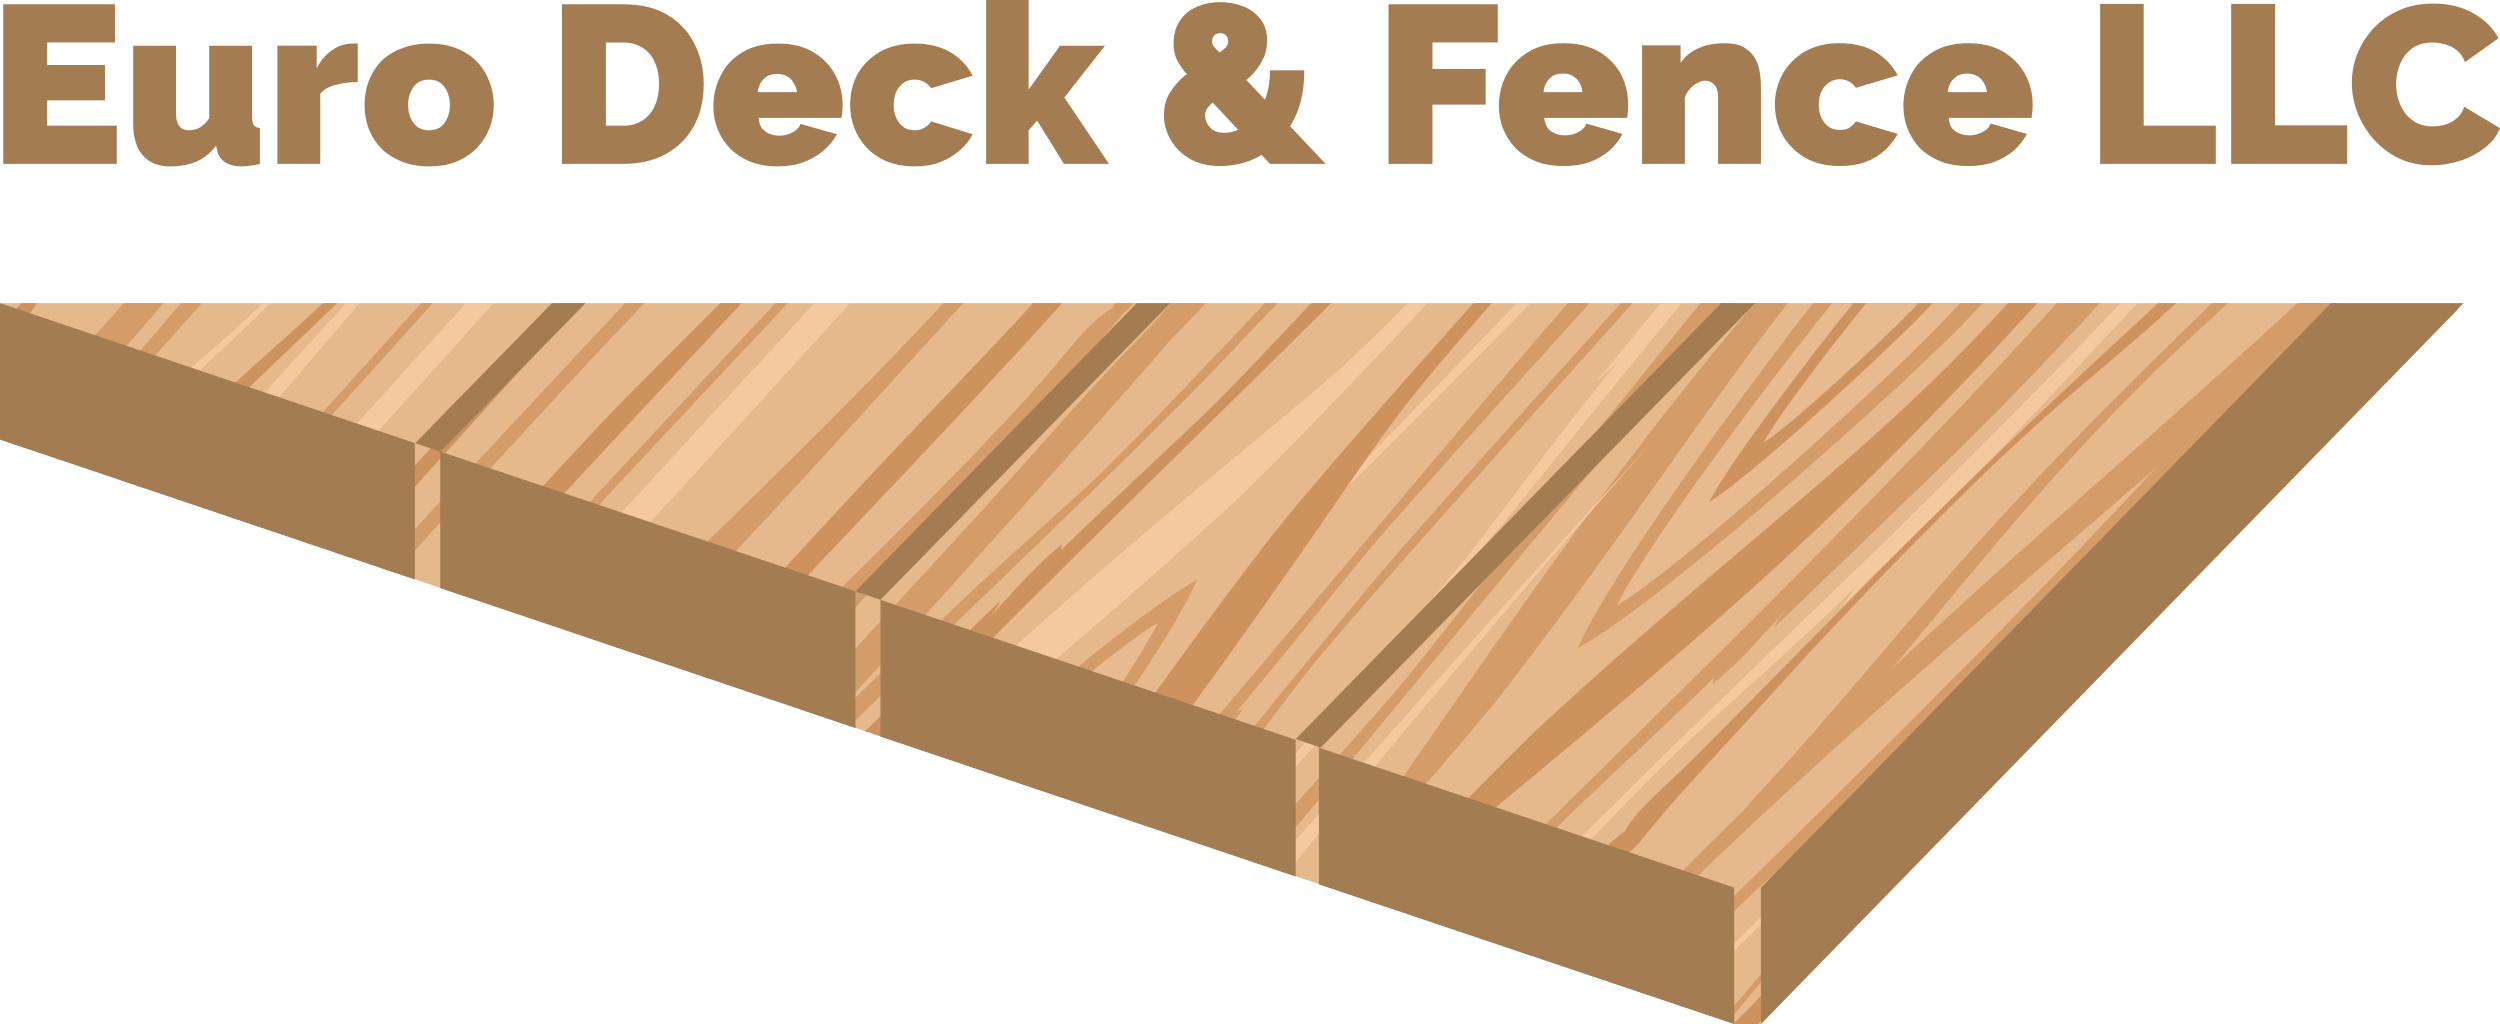 <?xml version="1.0" encoding="UTF-8"?>
<svg id="Layer_2" data-name="Layer 2" xmlns="http://www.w3.org/2000/svg" xmlns:xlink="http://www.w3.org/1999/xlink" viewBox="0 0 1781.39 729.65">
  <defs>
    <style>
      .cls-1 {
        clip-path: url(#clippath);
      }

      .cls-2, .cls-3, .cls-4, .cls-5, .cls-6, .cls-7, .cls-8 {
        stroke-width: 0px;
      }

      .cls-2, .cls-9 {
        fill: none;
      }

      .cls-3 {
        fill: #e6b98c;
      }

      .cls-3, .cls-4, .cls-5, .cls-6, .cls-8 {
        fill-rule: evenodd;
      }

      .cls-4 {
        fill: #d49c68;
      }

      .cls-9 {
        stroke: #d49c68;
        stroke-miterlimit: 22.93;
        stroke-width: .22px;
      }

      .cls-10 {
        clip-path: url(#clippath-1);
      }

      .cls-11 {
        clip-path: url(#clippath-4);
      }

      .cls-12 {
        clip-path: url(#clippath-3);
      }

      .cls-13 {
        clip-path: url(#clippath-2);
      }

      .cls-14 {
        clip-path: url(#clippath-7);
      }

      .cls-15 {
        clip-path: url(#clippath-8);
      }

      .cls-16 {
        clip-path: url(#clippath-6);
      }

      .cls-17 {
        clip-path: url(#clippath-5);
      }

      .cls-18 {
        clip-path: url(#clippath-9);
      }

      .cls-5 {
        fill: #e7ba90;
      }

      .cls-6 {
        fill: #f5c99f;
      }

      .cls-7 {
        fill: #a47c52;
      }

      .cls-8 {
        fill: #ce925f;
      }
    </style>
    <clipPath id="clippath">
      <polyline class="cls-2" points="0 313.18 1235.68 729.65 1254.76 729.65 1751.12 220.58 1661.05 216 0 216"/>
    </clipPath>
    <clipPath id="clippath-1">
      <rect class="cls-2" x="-620.69" y="-529.67" width="2880.1" height="1620" transform="translate(59.09 694.97) rotate(-47.5)"/>
    </clipPath>
    <clipPath id="clippath-2">
      <rect class="cls-2" x="-620.69" y="-529.67" width="2880.1" height="1620" transform="translate(59.09 694.97) rotate(-47.5)"/>
    </clipPath>
    <clipPath id="clippath-3">
      <rect class="cls-2" x="-620.69" y="-529.67" width="2880.1" height="1620" transform="translate(59.09 694.97) rotate(-47.5)"/>
    </clipPath>
    <clipPath id="clippath-4">
      <rect class="cls-2" x="-620.69" y="-529.67" width="2880.1" height="1620" transform="translate(59.09 694.97) rotate(-47.5)"/>
    </clipPath>
    <clipPath id="clippath-5">
      <rect class="cls-2" x="-620.69" y="-529.67" width="2880.1" height="1620" transform="translate(59.09 694.97) rotate(-47.5)"/>
    </clipPath>
    <clipPath id="clippath-6">
      <rect class="cls-2" x="-620.69" y="-529.67" width="2880.1" height="1620" transform="translate(59.09 694.97) rotate(-47.5)"/>
    </clipPath>
    <clipPath id="clippath-7">
      <rect class="cls-2" x="-620.69" y="-529.67" width="2880.1" height="1620" transform="translate(59.09 694.97) rotate(-47.5)"/>
    </clipPath>
    <clipPath id="clippath-8">
      <rect class="cls-2" x="-620.69" y="-529.67" width="2880.1" height="1620" transform="translate(59.09 694.97) rotate(-47.5)"/>
    </clipPath>
    <clipPath id="clippath-9">
      <rect class="cls-2" x="-620.69" y="-529.67" width="2880.1" height="1620" transform="translate(59.09 694.97) rotate(-47.5)"/>
    </clipPath>
  </defs>
  <g id="Layer_1-2" data-name="Layer 1">
    <g class="cls-1">
      <g>
        <g class="cls-10">
          <polygon class="cls-3" points="2389.49 -234.03 443.6 1889.16 -750.69 794.6 1195.2 -1328.59 2389.49 -234.03 2389.49 -234.03 2389.49 -234.03"/>
          <path class="cls-4" d="M-164.14,1332.17c.69-.69,1.39-1.39,2.1-2.08C-.51,1171.42,160.05,994.37,309.57,825.69c46.69-52.68,469.04-517.59,524.21-583.17,60.53-60.66,486.95-521.86,535.36-572.95,138.64-146.31,283.17-302.01,415.17-458.24l-11.14-10.21c-42.83,59.47-109.5,136.45-145.4,176.86-85.8,96.58-182.59,185.44-272.73,278.73-90.58,93.75-181.75,189.86-270.87,287.41-45.28,49.56-90.72,98.98-135.97,148.56-40.99,44.91-87.44,91.64-126.88,138.41-43.16,43.36-85.68,93.71-126.85,138.44-45.46,49.39-90.74,98.96-136.17,148.38-89.43,97.27-177.24,196.45-262.76,294.85-85.1,97.91-165.2,202.07-253.95,295.94-47.08,49.79-148.41,153.97-203.89,192.1-6.01,4.13-13.33,8.77-21.04,13.76l19.21,17.6h0Z"/>
        </g>
        <path class="cls-4" d="M624.13,3.54c24.46-56.61,150.16-227.04,202.04-288.62,71.24-84.57,185.29-180.36,252.35-207.17-20.88,69.14-106.38,191.09-184.44,269.42-56.83,57.04-215.68,197.09-269.95,226.38h0Z"/>
        <path class="cls-6" d="M450.1,357.39C294.53,527.13,109.88,732.84-32.55,893.21c43.55-40.36,264.83-273.42,316.07-327.82,157.4-167.13,252.11-272.34,405.8-441.43-15.28,18.64,20.63-20.6-41.88,48.44,68.14-74.21,181.43-202.32,240.63-271.03l65.82-77.48c-124.44,123.56-333.76,347.98-503.79,533.5h0Z"/>
        <path class="cls-4" d="M1124.21,461.86c24.46-56.61,150.16-227.04,202.03-288.62,71.24-84.57,185.29-180.35,252.36-207.17-20.88,69.14-106.38,191.09-184.44,269.42-56.83,57.04-215.68,197.08-269.95,226.37h0Z"/>
        <g class="cls-13">
          <path class="cls-4" d="M852.99,413.25c-54.27,29.29-213.12,169.34-269.96,226.38-78.05,78.33-163.54,200.27-184.43,269.41,67.07-26.82,181.11-122.6,252.35-207.17,51.88-61.58,177.58-232.01,202.04-288.63h0Z"/>
          <path class="cls-6" d="M1273.91-1256.45c-84.2,86.22-165.5,171.94-252.55,258.72-134.76,134.37-214.64,203.96-355.31,350.29-121.88,126.79-222.95,254.5-327.27,385.5C210.11-100.35,185.88-71.15,55.35,75.59c-17.93,20.16-28.1,35.74-45.49,44.88l-4.78-4.38C17.68,102.19,53.58,44.06,99.97-6.52c109.36-119.26,196.94-233.85,300.87-357.42,114.11-135.66,208.66-236.98,328.56-364.2,37.84-40.15,75.92-74.62,113.7-112.98l-12.2,16.79c36.16-36.59,86.4-80.22,126.36-116.94,75.8-69.65,192.33-192.06,263.25-270.69,12.51-13.87,29.09-31.74,46.57-50.76l6.84,6.27h0Z"/>
          <path class="cls-6" d="M887.85,413.69l1.26,1.61,85.11-82.21c76.87-75.95,153.07-154.61,228.36-232.87,84.88-88.22,167.69-177.56,248.9-268.91,68.21-76.72,134.46-153.96,200.7-231.6,80.9-94.84,161.22-188.97,244.65-282.65l1.28-1.44-1.45-1.33c-41.84,44.88-83.5,89.98-125.01,135.4-31.42,34.37-62.9,68.74-94.2,103.2-19.94,21.96-39.78,43.96-59.33,66.17-18.65,21.18-36.98,42.49-55.24,63.85-27.93,32.68-55.71,65.44-83.53,98.17-49.15,57.81-100.15,115.15-151.64,171.65-57.18,62.74-115.34,124.85-173.87,186.37-120.8,126.98-142.85,150.57-265.98,274.58h0Z"/>
          <path class="cls-4" d="M94.56,1569.26c199.17-216.47,886.11-958.33,980.03-1080.59,178.94-232.93,205.72-326.85,461.49-528.69,61.51-48.54,112.84-93.49,174.46-155.96,62.62-63.49,123.48-128.62,184.71-195.7,19.34-21.19,99.39-107.33,147.1-160.51l-7.59-6.95c-83.05,86.58-267.38,288.77-328.17,347.13-65.46,62.85-107.67,94.38-171.15,141.85-56.21,42.03-123.76,108.27-178.3,166.63-134.31,143.7-206.43,240.55-305.73,382.75-63.75,91.29-64.95,98.22-145.64,189.48-51.02,57.7-650.54,712.8-818.02,894.31l6.81,6.25h0Z"/>
          <path class="cls-4" d="M61.01,1538.51c168.19-174.81,774.29-845.06,790.88-864.39,194.38-226.46,461.32-575.75,668.83-750.96,91.51-77.26,84.05-70.31,173.49-158.76,122.73-121.38,203.17-213.95,313.74-335.78,2.23-2.45,4.26-4.67,6.15-6.7l-9.26-8.48c-26.74,29.92-55.77,64.29-77.64,89.2-241.25,274.74-364.85,317.41-583.17,559.01-37.59,41.59-79.02,88.04-113.82,131.37l-103.44,127.99c2.41-1.38,2.51-1.2,6.85-4.83,3.06-2.57,4.04-3.77,6.47-6.4-10.17,11.96-32.67,33.58-49.79,58.51l4.46-1.18c-30.38,36.61-60.88,76.98-92.61,116.16-57.3,70.75-821.83,907.7-884.12,977.28-20.69,23.11-42.97,47.03-64.76,70.85l7.76,7.11h0Z"/>
          <path class="cls-6" d="M44.05,1522.97c6.54-8,13.37-16.41,20.44-24.67,84.25-98.4,847.15-933.64,931.69-1034.64,122.38-146.2,184.89-231.98,318.68-385.12,115.92-132.69,234.56-244.71,356.21-360.25,150.04-142.52,177.07-169.25,312.15-312.32,2.16-2.29,4.24-4.48,6.25-6.61l-19.42-17.8c-17.91,22.13-40.57,49.59-64.87,76.12-109.5,119.54-216.21,216.95-330.48,331.46-125.45,125.71-218.32,228.91-334.85,359.66-36.78,41.27-67.86,82.27-102.85,123.32l15.69-13.65c-33.36,39.28-72.54,93.21-105.72,136.28-62.92,81.71-853.95,949.56-926.25,1027.2-22.05,23.68-54.97,60.55-85.47,92.95l8.81,8.07h0Z"/>
        </g>
        <path class="cls-8" d="M1210.69,367.5c15.42-32.28,90.39-131.26,121.02-167.26,42.07-49.43,108.02-106.59,145.76-123.83-13.89,39.1-65.1,109.77-110.68,155.98-33.2,33.65-125.29,116.95-156.1,135.12h0Z"/>
        <g class="cls-12">
          <path class="cls-5" d="M1152.26,431.26c22.17-46.41,129.98-188.76,174.04-240.53,60.49-71.08,155.33-153.28,209.61-178.07-19.98,56.23-93.62,157.86-159.17,224.3-47.74,48.39-180.17,168.18-224.48,194.3h0Z"/>
          <path class="cls-8" d="M110.57,1583.94c198.32-217.24,877.62-966.11,991.24-1070.31,216.48-198.52,307.72-233.38,486.55-505.72,43.01-65.49,83.32-120.55,140.2-187.36,57.8-67.91,117.39-134.2,178.89-201.04,19.43-21.11,98.27-108.35,147.1-160.5l7.58,6.95c-79.03,90.26-264.41,291.48-317.28,357.12-56.92,70.68-84.65,115.47-126.43,182.84-36.98,59.65-97.1,132.71-150.49,192.12-131.47,146.3-221.68,226.57-354.71,337.87-85.4,71.45-92.2,73.24-176.09,161.57-53.04,55.85-653.51,710.08-819.77,892.71l-6.81-6.24h0Z"/>
          <path class="cls-4" d="M144.12,1614.69c159.52-182.75,774.51-844.86,792.33-863.07,208.7-213.34,533.44-509.66,689.93-731.62,69.01-97.88,62.73-89.85,143.07-186.64,110.25-132.83,195.47-221.01,307.22-341.75,2.25-2.43,4.28-4.66,6.14-6.71l9.26,8.48c-27.48,29.24-59.19,61.15-82.11,85.11-252.71,264.23-284.47,391.08-506.17,629.58-38.17,41.06-80.83,86.38-120.97,124.82l-118.51,114.18c1.17-2.52.97-2.61,4.22-7.24,2.29-3.27,3.41-4.35,5.81-7-11.03,11.17-30.61,35.47-53.96,54.7l.78-4.54c-33.83,33.45-71.4,67.35-107.67,102.36-65.5,63.23-832.77,897.66-896.68,965.78-21.23,22.62-43.12,46.9-64.95,70.68l-7.76-7.11h0Z"/>
          <path class="cls-6" d="M161.08,1630.22c7.41-7.21,15.18-14.75,22.8-22.51,90.7-92.49,856.42-925.15,949.68-1018.16,135-134.63,215.02-204.36,355.94-350.97,122.1-127.03,223.38-254.96,327.91-386.19,128.93-161.87,153.2-191.12,283.99-338.13,2.09-2.35,4.1-4.61,6.04-6.8l19.42,17.8c-20.49,19.77-45.87,44.73-70.18,71.24-109.56,119.49-197.32,234.26-301.46,358.06-114.32,135.91-209.05,237.41-329.17,364.87-37.91,40.23-76.05,74.76-113.91,113.19l12.23-16.81c-36.23,36.65-86.55,80.38-126.57,117.17-75.92,69.79-871.68,933.31-942.74,1012.09-21.67,24.02-55.54,60.03-85.16,93.23l-8.81-8.07h0Z"/>
          <path class="cls-6" d="M1868.82-711.22c-195.37,213.96-879.37,968.11-993.43,1072.7-216.48,198.52-307.72,233.38-486.55,505.73-43.01,65.49-83.32,120.55-140.19,187.36-57.81,67.91-117.39,134.2-178.89,201.04-19.14,20.8-95.92,105.74-144.89,158.13l-7.66-7.02c80.19-91.4,262.75-289.63,315.14-354.68,56.92-70.68,84.65-115.47,126.42-182.84,36.99-59.66,97.1-132.71,150.49-192.12,131.47-146.31,221.68-226.58,354.71-337.87,85.4-71.45,92.2-73.24,176.09-161.56,53.29-56.1,658.87-715.92,821.95-895.12l6.82,6.25h0Z"/>
          <path class="cls-8" d="M1835.22-742.02c-156.13,179.26-776.57,847.23-794.46,865.51-208.7,213.35-533.44,509.65-689.94,731.62-69.01,97.89-62.73,89.85-143.07,186.64-110.25,132.83-195.47,221.01-307.22,341.75-1.4,1.51-2.72,2.95-3.96,4.31l-9.21-8.44c26.96-28.59,57.58-59.43,79.88-82.74,252.72-264.24,284.47-391.08,506.17-629.59,38.17-41.06,80.84-86.38,120.97-124.81l118.5-114.18c-1.16,2.52-.97,2.6-4.22,7.24-2.29,3.27-3.4,4.35-5.81,6.99,11.03-11.16,30.61-35.47,53.96-54.7l-.78,4.55c33.83-33.45,71.4-67.35,107.66-102.37,65.49-63.23,832.77-897.66,896.67-965.77,21.94-23.38,44.59-48.53,67.15-73.07l7.7,7.06h0Z"/>
          <path class="cls-4" d="M1818.46-757.38c-8.09,7.9-16.71,16.2-25.13,24.78-90.7,92.49-856.41,925.15-949.68,1018.16-135,134.62-215.01,204.36-355.94,350.97-122.1,127.02-223.38,254.96-327.91,386.19C30.87,1184.6,6.6,1213.84-124.18,1360.85l-3.88,4.38-19.23-17.63c20.07-19.4,44.45-43.47,67.85-68.99,109.56-119.48,197.32-234.26,301.46-358.06,114.32-135.9,209.05-237.4,329.17-364.87,37.91-40.23,76.05-74.76,113.9-113.18l-12.23,16.81c36.23-36.66,86.55-80.38,126.58-117.18,75.92-69.79,871.68-933.31,942.74-1012.09,22.2-24.61,57.2-61.79,87.32-95.66l8.98,8.23h0Z"/>
        </g>
        <path class="cls-8" d="M766.51,507.61c-30.81,18.17-122.9,101.46-156.1,135.12-45.58,46.2-96.79,116.88-110.69,155.98,37.75-17.25,103.7-74.41,145.76-123.84,30.64-36,105.61-134.99,121.02-167.26h0Z"/>
        <g class="cls-11">
          <path class="cls-5" d="M824.94,443.86c-44.3,26.11-176.74,145.91-224.47,194.29-65.55,66.45-139.19,168.08-159.17,224.3,54.28-24.79,149.11-106.99,209.61-178.07,44.05-51.76,151.87-194.12,174.03-240.52h0Z"/>
          <path class="cls-8" d="M1884.84-696.53c-196.16,213.24-887.95,960.25-982.23,1082.97-178.94,232.93-205.72,326.85-461.49,528.7-61.51,48.54-112.85,93.49-174.46,155.96-62.62,63.49-123.48,128.62-184.72,195.7-19.05,20.87-97,104.75-144.93,158.09l7.66,7.02c84.08-87.83,265.68-286.95,325.92-344.79,65.46-62.85,107.67-94.38,171.15-141.85,56.21-42.04,123.76-108.28,178.3-166.63,134.31-143.7,206.44-240.55,305.74-382.76,63.75-91.3,64.95-98.22,145.63-189.47,51.25-57.96,655.89-718.65,820.23-896.7l-6.82-6.25h0Z"/>
          <path class="cls-4" d="M1921.24-663.18c-164.17,171.89-776.48,847.31-793.25,866.62-195.71,225.25-468,569.63-670.79,749.17-89.43,79.17-82.08,72.12-170.67,161.34-121.58,122.44-202.46,214.6-313.13,336.34-1.39,1.52-2.7,2.96-3.95,4.32l7.51,6.88c26.21-29.27,54.51-62.25,75.89-86.4,242.32-273.77,357.41-324.24,576.05-565.55,37.64-41.55,79.19-87.89,114.48-130.76l104.83-126.71c-2.29,1.48-2.36,1.32-6.6,5.06-2.99,2.63-3.97,3.82-6.4,6.45,10.24-11.88,32.48-33.76,50.18-58.16l-4.12,1.49c30.7-36.32,61.86-76.09,94.01-114.88,58.05-70.05,822.83-906.76,885.28-976.22,21.44-23.84,44.48-48.63,66.97-73.23l-6.27-5.75h0Z"/>
          <path class="cls-4" d="M1935.21-650.38c-7.16,8.75-14.68,18.05-22.5,27.19-84.25,98.41-847.15,933.64-931.69,1034.65-122.37,146.2-184.88,231.97-318.68,385.12-115.92,132.69-234.56,244.71-356.21,360.26-150.04,142.52-177.07,169.25-312.15,312.32-1.37,1.45-2.71,2.86-4.02,4.25l19.23,17.63c17.58-21.68,39.44-48.06,62.82-73.59,109.5-119.54,216.21-216.95,330.48-331.46,125.44-125.71,218.32-228.9,334.85-359.66,36.78-41.27,67.86-82.27,102.85-123.32l-15.69,13.65c33.37-39.29,72.55-93.22,105.73-136.29,62.92-81.71,853.95-949.56,926.25-1027.2,22.59-24.25,56.58-62.36,87.7-95.31l-8.98-8.23h0Z"/>
          <path class="cls-8" d="M186.26,1653.31c87.79-91.85,113.05-115.73,222.47-215.28,94.68-86.13,187.1-169.55,274.66-271.27,101.05-117.41,146.57-184.65,238.27-297.38,63.35-77.88,126.9-150.05,190.3-225.69,17.52-20.91,32.5-43.43,45.76-51.14,6.53-13.88,27.66-30.75,46.96-50.03,69.85-69.74,136.22-139.33,208.29-209.21,104.32-101.15,167.35-152.35,275.52-263.22,93.73-96.07,168.79-195.4,246.36-297.22,90.4-118.66,111.61-145.38,197.25-242.79l17.37,15.92c-10.36,10.07-21.26,21.07-31.78,32.54-83.45,90.99-148.03,180.48-226.13,275.87-85.74,104.72-158.11,181.82-250.02,278.5-29.01,30.51-58.9,56.05-88.07,85l8.9-13.18c-27.93,27.61-67.58,59.69-98.89,86.96-59.37,51.73-148.85,144.62-202.82,204.75-24.34,27.12-69.34,73.87-93.28,104.97-28.89,26.56-71.56,75.46-96.45,102.06-55.21,59-139.96,156.21-186.33,219.86-24.45,33.56-52.96,75.85-78.04,106.08l12.36-10.02c-26.31,31.59-49.15,63.58-77.02,95.13-88.32,99.97-158.84,178.77-255.71,273.3-88.23,86.1-171.76,158.22-255.15,249.27-9.73,10.63-19.03,21.53-27.6,31.98l-17.18-15.75h0Z"/>
          <path class="cls-4" d="M-223.34,1277.91c6.68-9.58,14.28-19.29,20.84-27.98,135.59-179.58,290.24-348.43,454.57-501.35,24.42-22.72,58.93-53.02,80.35-75.72,5.22.55.7-5.35.42,1.47-.27,6.52-4.36,1.55-.52,1.91,10.27-10.45,15.16-17.28,26.9-28.08l87.93-82.19c75.11-71.88,231.9-221.62,297.79-297.21,13.45-15.44,31.71-40.69,47.81-49.3,7.18-16.79,30.75-37.17,44.96-51.93,69.56-72.2,205.1-241.42,270.18-322.5l74.23-94.75c9.74-12.62,16.11-18.09,25.63-29.23-.7-3.8,4.61-.16-1.86.68-6.77.87-.5,4.86-1.5-.29,20.75-23.32,47.93-60.33,68.44-86.63,134.16-172.03,284.1-336.25,445.81-483.67l9.88,9.05c-19.25,16.5-37.31,32.58-56.93,50.58-138.13,126.76-275.95,277.49-379.85,428.07-153.85,222.99-253.78,327.21-430.49,518.98-6.76,7.33-44.25,50.83-62.47,67.16-14.68,19.56-54.75,60.71-61.47,68.08-175.67,192.72-270.81,301.33-479.57,474-140.98,116.6-279.14,267.01-393.41,415.64-19.09,24.84-35.72,47.29-53.29,72.15-4.5,6.37-13.35,20.31-22.23,34.19l-12.16-11.14h0Z"/>
          <path class="cls-8" d="M780.61,189.35c-70.4,80.58-203.19,217.87-279.42,299.37-78.27,83.68-118.31,127.74-207.44,181.43-134.48,81.02-229.64,171.95-345.47,302.57-49.22,55.5-138.99,164.8-181.61,226.46-9.46,13.68-19.08,30.66-26.95,44.87l-11.12-10.2c5.46-9.32,13.13-20,22.09-32.75C-178.95,1101-1.97,907.85,86.13,817.63c56.54-57.89,80.63-79.74,139.77-119.04,206.03-136.91,249.37-207.46,422.88-390.13,33.26-35.01,75.53-78.44,107.24-114.59,5-5.7,9.46-11.04,13.56-14.63,3.23-4.41,8.16-9.31,13.4-14.78,33.26-34.74,72.85-80.63,104.83-116.81,166.89-188.75,233.39-238.05,351.87-455.21,34.01-62.34,53.68-88.24,106.43-149.6,73.57-85.57,223.07-249.21,320.78-339.14l8.31,7.61c-58.73,51.7-141.88,133.52-186.58,180.71-120.04,126.75-202.36,229.46-271.37,370.48-45.73,93.45-86.14,137.17-162.69,222.43-74.56,83.03-199.78,227.26-273.94,304.41h0Z"/>
          <path class="cls-4" d="M-287.71,1218.91c7.88-13.15,19.29-27.53,28.6-39.87C-123.53,999.47,31.13,830.62,195.47,677.7c24.41-22.72,58.92-53.01,80.34-75.71,5.22.54.71-5.35.42,1.47-.27,6.52-4.36,1.55-.52,1.91,10.28-10.45,15.16-17.28,26.9-28.07l87.94-82.19c75.11-71.88,231.89-221.62,297.78-297.2,13.45-15.44,31.72-40.69,47.81-49.3,7.18-16.79,30.75-37.18,44.96-51.93,69.57-72.21,205.1-241.42,270.18-322.5l74.23-94.75c9.73-12.63,16.11-18.09,25.63-29.24-.7-3.8,4.61-.16-1.86.68-6.77.88-.5,4.86-1.5-.29,20.75-23.32,47.93-60.33,68.44-86.63,131.28-168.35,277.69-329.22,435.44-474.19l9.57,8.77c-15.37,13.36-30.3,26.73-46.26,41.37-138.13,126.76-275.96,277.49-379.85,428.07-153.85,222.99-253.78,327.21-430.49,518.98-6.76,7.33-44.25,50.83-62.47,67.16-14.68,19.56-54.75,60.7-61.46,68.07-175.67,192.72-270.81,301.33-479.57,474-140.98,116.6-279.14,267.01-393.41,415.64-19.09,24.83-35.72,47.29-53.29,72.15-5.82,8.24-18.89,29.11-29.91,46.15l-12.23-11.21h0Z"/>
          <path class="cls-8" d="M-.71,953.05c-84.15,89.29-183.66,197.13-261.75,282.66l.49.47c33.94-32.23,142.5-143.32,168.99-170.65,87.18-89.94,139.64-146.65,224.76-237.75-8.46,10.07,11.42-11.06-23.2,26.13,37.74-39.97,100.49-109.05,133.28-146.13l36.46-41.83C209.39,732.32,93.46,853.12-.71,953.05h0Z"/>
          <path class="cls-8" d="M-405.53,1110.94C-206.36,894.47,480.58,152.61,574.5,30.35c178.94-232.93,205.73-326.85,461.49-528.69,61.5-48.54,112.84-93.49,174.45-155.97,62.62-63.49,123.48-128.62,184.71-195.7,19.34-21.19,99.39-107.33,147.1-160.51l-7.59-6.95c-83.04,86.58-267.38,288.77-328.17,347.13-65.46,62.85-107.67,94.38-171.15,141.85-56.21,42.03-123.76,108.27-178.3,166.63-134.31,143.7-206.43,240.55-305.74,382.75-63.76,91.29-64.95,98.22-145.64,189.48-51.01,57.71-650.54,712.8-818.02,894.31l6.81,6.24h0Z"/>
          <path class="cls-6" d="M-439.08,1080.19C-270.9,905.37,335.21,235.13,351.8,215.8,546.19-10.67,813.13-359.95,1020.64-535.16c91.51-77.26,84.05-70.31,173.49-158.76,122.73-121.38,203.17-213.95,313.74-335.78,2.22-2.45,4.27-4.67,6.15-6.7l-9.26-8.49c-26.74,29.92-55.77,64.28-77.64,89.2-241.25,274.74-364.86,317.41-583.17,559.01-37.59,41.59-79.02,88.04-113.82,131.37l-103.44,127.99c2.41-1.39,2.51-1.2,6.85-4.84,3.06-2.57,4.04-3.77,6.47-6.4-10.17,11.97-32.67,33.58-49.8,58.51l4.46-1.17c-30.38,36.61-60.88,76.98-92.61,116.16-57.3,70.75-821.83,907.69-884.12,977.28-20.69,23.12-42.96,47.04-64.75,70.86l7.76,7.11h0Z"/>
          <path class="cls-4" d="M-456.03,1064.65c6.55-8,13.37-16.41,20.45-24.67C-351.34,941.58,411.56,106.34,496.11,5.34c122.37-146.21,184.88-231.98,318.67-385.13,115.92-132.69,234.57-244.71,356.21-360.25,150.04-142.52,177.06-169.25,312.15-312.32,2.15-2.29,4.24-4.48,6.25-6.61l-19.42-17.8c-17.91,22.13-40.57,49.59-64.87,76.12-109.5,119.54-216.21,216.95-330.48,331.46-125.44,125.71-218.32,228.91-334.85,359.66-36.78,41.27-67.87,82.26-102.85,123.32l15.68-13.65c-33.37,39.28-72.55,93.2-105.72,136.28C483.96,18.14-307.07,885.99-379.37,963.63c-22.04,23.68-54.97,60.55-85.47,92.95l8.81,8.07h0Z"/>
        </g>
        <g class="cls-17">
          <path class="cls-4" d="M-389.51,1125.61C-191.19,908.38,488.1,159.51,601.73,55.31c216.48-198.52,307.71-233.38,486.54-505.73,43.01-65.49,83.32-120.55,140.2-187.36,57.8-67.91,117.39-134.2,178.89-201.04,19.42-21.12,98.27-108.35,147.1-160.51l7.59,6.95c-79.02,90.27-264.41,291.48-317.27,357.12-56.92,70.68-84.65,115.47-126.43,182.84-36.98,59.65-97.1,132.71-150.48,192.12-131.47,146.3-221.69,226.57-354.71,337.87-85.4,71.46-92.2,73.25-176.09,161.57-53.05,55.84-653.52,710.07-819.77,892.7l-6.81-6.24h0Z"/>
          <path class="cls-8" d="M-355.96,1156.36C-196.44,973.62,418.55,311.5,436.36,293.29c208.7-213.34,533.44-509.66,689.93-731.62,69.01-97.88,62.73-89.85,143.07-186.64,110.24-132.83,195.47-221.01,307.22-341.76,2.25-2.43,4.28-4.66,6.14-6.7l9.25,8.48c-27.48,29.24-59.19,61.15-82.11,85.11-252.71,264.24-284.47,391.08-506.16,629.59-38.16,41.06-80.84,86.38-120.97,124.81l-118.51,114.18c1.17-2.52.98-2.6,4.22-7.24,2.29-3.27,3.41-4.35,5.82-7-11.04,11.17-30.61,35.47-53.96,54.7l.78-4.55c-33.83,33.45-71.4,67.35-107.67,102.36-65.5,63.23-832.77,897.67-896.67,965.78-21.23,22.62-43.13,46.89-64.95,70.68l-7.76-7.11h0Z"/>
          <path class="cls-4" d="M-339.01,1171.9c7.4-7.22,15.18-14.75,22.79-22.52,90.71-92.49,856.42-925.15,949.68-1018.16C768.48-3.4,848.49-73.13,989.42-219.73c122.1-127.03,223.38-254.96,327.9-386.2,128.94-161.86,153.21-191.11,283.99-338.13,2.09-2.34,4.1-4.61,6.04-6.8l19.42,17.8c-20.49,19.77-45.88,44.73-70.19,71.24-109.56,119.48-197.32,234.26-301.45,358.06-114.33,135.9-209.05,237.41-329.17,364.86-37.91,40.23-76.05,74.76-113.91,113.19l12.23-16.81c-36.23,36.66-86.54,80.38-126.57,117.17-75.93,69.79-871.69,933.31-942.74,1012.09-21.67,24.02-55.54,60.03-85.16,93.23l-8.81-8.07h0Z"/>
          <path class="cls-6" d="M-516.29,1009.43c84.75-96.43,106.15-123.4,196.18-241.57,77.57-101.82,152.63-201.14,246.36-297.21C34.44,359.77,97.47,308.57,201.78,207.42,273.86,137.54,340.22,67.94,410.07-1.79c19.3-19.27,40.45-36.15,46.96-50.03,13.26-7.71,28.24-30.24,45.76-51.14,63.39-75.65,126.95-147.82,190.3-225.69,91.7-112.73,137.22-179.96,238.27-297.38,87.55-101.73,179.97-185.15,274.66-271.28,109.88-99.96,134.9-123.63,223.59-216.45l-17.27-15.83c-8.85,10.83-18.5,22.18-28.63,33.23-83.39,91.05-166.92,163.17-255.15,249.27-96.87,94.52-167.38,173.32-255.71,273.29-27.87,31.55-50.71,63.55-77.01,95.13l12.36-10.02c-25.07,30.23-53.58,72.52-78.03,106.08-46.38,63.65-131.13,160.87-186.34,219.87-24.89,26.6-67.56,75.49-96.45,102.06-23.95,31.09-68.94,77.84-93.28,104.97-53.97,60.13-143.45,153.01-202.82,204.75-31.31,27.28-70.96,59.35-98.89,86.96l8.9-13.18c-29.17,28.95-59.06,54.48-88.07,85-91.9,96.68-164.28,173.78-250.01,278.5-78.1,95.39-142.69,184.87-226.14,275.87-10.12,11.04-20.6,21.65-30.62,31.41l17.27,15.83h0Z"/>
          <path class="cls-8" d="M-484.64,1038.44c77.04-82.58,139.12-146.95,215.94-242.44,60.09-74.71,55.45-68.47,105.33-145.47C-50.27,475.91,203.96,256.55,364.61,95.63c15.52-15.55,98.08-94.38,114.16-127.53,31.63-18.9,102.98-108.01,117.13-124.82,146.34-174.04,342.74-446.38,506.87-574.23,72.37-56.39,66.55-51.23,135.75-117.59,88.44-84.84,147.17-152.27,222.73-236.21l-8.74-8.01c-13.47,15.79-26.59,31.5-37.45,44.03-182.37,210.5-287.45,232.96-453.32,417.34-28.56,31.74-59.98,67.25-85.84,100.83l-76.98,99.12c1.99-.91,2.1-.74,5.53-3.4,2.43-1.86,3.15-2.8,5.01-4.8-7.64,9.21-25.13,25.35-37.43,45.01l3.83-.5c-22.72,28.27-45.12,59.78-68.74,90.11-42.66,54.78-107.46,128.25-154.71,181.42-25.27,28.43-53.94,58.19-78.76,86.99-26.52,27.22-53.68,58.38-79.8,86.03-48.86,51.7-116.42,122.65-167.28,169.91-28.16,26.17-57.6,51.22-83.79,76.32l.16-3.86c-18.52,13.96-33.08,32.8-41.59,41.21,1.83-2.03,2.7-2.83,4.34-5.41,2.35-3.65,2.17-3.74,2.9-5.8l-92.05,85.31c-31.2,28.69-63.85,63.08-92.98,94.29-169.24,181.28-182.48,287.91-376.33,487.91-11.53,11.9-26.04,26.35-40.6,41.14l8.74,8.01h0Z"/>
          <path class="cls-4" d="M1387.44-1152.4l-3.49,3.65c-140.67,146.32-220.55,215.92-355.31,350.29-93.11,92.83-179.65,184.43-270.19,276.74-25.01,25.52-51.76,48.52-61.36,65.74-16.32,11.06-36.9,39.7-60.15,66.85-84.09,98.23-167.81,192.41-252.19,293.24C262.59,50.04,200.22,135.67,66.68,288.54c-115.7,132.45-234.15,244.25-355.58,359.57-144.45,137.19-174.7,166.89-297.63,296.94l17.86,16.37c13.97-16.86,29.66-35.24,46.1-53.19,109.3-119.32,215.84-216.53,329.9-330.82C-67.45,451.94,25.25,348.94,141.57,218.43c36.71-41.19,67.73-82.13,102.65-123.1l-15.66,13.61c33.31-39.21,72.41-93.05,105.51-136.05,62.79-81.57,174.6-208.31,246.77-285.8,32.54-34.95,88.81-98.7,125.92-134.21,32.15-40.05,90.77-101.66,122.75-137.12,70.92-78.64,187.45-201.04,263.25-270.69,39.96-36.72,90.19-80.36,126.36-116.94l-12.2,16.79c37.78-38.35,75.87-72.82,113.71-112.97,25.49-27.06,49.85-52.94,73.48-78.24l-6.66-6.11h0Z"/>
          <path class="cls-9" d="M1387.44-1152.4l-3.49,3.65c-140.67,146.32-220.55,215.92-355.31,350.29-93.11,92.83-179.65,184.43-270.19,276.74-25.01,25.52-51.76,48.52-61.36,65.74-16.32,11.06-36.9,39.7-60.15,66.85-84.09,98.23-167.81,192.41-252.19,293.24C262.59,50.04,200.22,135.67,66.68,288.54c-115.7,132.45-234.15,244.25-355.58,359.57-144.45,137.19-174.7,166.89-297.63,296.94l17.86,16.37c13.97-16.86,29.66-35.24,46.1-53.19,109.3-119.32,215.84-216.53,329.9-330.82C-67.45,451.94,25.25,348.94,141.57,218.43c36.71-41.19,67.73-82.13,102.65-123.1l-15.66,13.61c33.31-39.21,72.41-93.05,105.51-136.05,62.79-81.57,174.6-208.31,246.77-285.8,32.54-34.95,88.81-98.7,125.92-134.21,32.15-40.05,90.77-101.66,122.75-137.12,70.92-78.64,187.45-201.04,263.25-270.69,39.96-36.72,90.19-80.36,126.36-116.94l-12.2,16.79c37.78-38.35,75.87-72.82,113.71-112.97,25.49-27.06,49.85-52.94,73.48-78.24l-6.66-6.11h0Z"/>
          <path class="cls-4" d="M1363.13-1174.69c-165.16,182.71-379.12,382.4-531.29,537.93-20.13,20.58-126.59,125.49-150.08,166.73-39.04,26.99-134.29,142.16-153.04,164.01C334.71-79.95,68.32,268.74-138.86,443.57c-91.36,77.1-83.91,70.16-173.19,158.44-117.41,116.1-196.03,205.8-299.51,320.1l8.93,8.18c20.71-23.72,41.44-48.09,58.03-66.99C-303.8,589.06-180.34,546.54,37.56,305.39c37.52-41.52,78.89-87.88,113.6-131.13l103.23-127.76c-2.4,1.38-2.5,1.19-6.83,4.82-3.05,2.56-4.03,3.76-6.45,6.39,10.15-11.94,32.62-33.52,49.7-58.41l-4.46,1.16c30.32-36.55,60.76-76.84,92.43-115.95,57.18-70.62,142.53-166.52,204.71-235.98,33.25-37.15,70.6-76.37,103.39-113.86,34.5-35.93,70.32-76.55,104.43-112.9,63.79-67.99,151.9-161.36,217.28-224.47,36.2-34.94,73.7-68.78,107.47-102.17l-.77,4.54c23.31-19.19,42.85-43.45,53.86-54.59-2.41,2.64-3.52,3.72-5.8,6.98-3.24,4.63-3.05,4.71-4.21,7.23l118.3-113.95c33.71-32.27,69.21-69.41,102.31-104.8l-16.63-15.24h0Z"/>
          <path class="cls-8" d="M-660.49,877.26c132.77-137.32,211.83-206.69,342.41-336.9,93.11-92.83,179.65-184.43,270.19-276.75,25.03-25.52,51.77-48.51,61.37-65.74,16.32-11.06,36.91-39.71,60.14-66.85C157.71,32.8,241.44-61.39,325.82-162.21c122.14-145.94,184.52-231.57,318.05-384.43,115.7-132.45,234.14-244.24,355.58-359.56,149.78-142.25,176.76-168.92,311.59-311.73l2.28-2.4-19.09-17.5c-17.26,21.26-38.46,46.78-61.1,71.49-109.3,119.32-215.83,216.54-329.9,330.82-125.22,125.47-217.93,228.48-334.24,358.98-36.71,41.19-67.73,82.13-102.65,123.1l15.66-13.61c-33.3,39.2-72.41,93.05-105.51,136.05C313.69-149.43,201.89-22.7,129.72,54.8,97.18,89.74,40.9,153.5,3.81,189.01c-32.15,40.05-90.77,101.66-122.75,137.12-70.93,78.63-187.46,201.04-263.25,270.69-39.96,36.72-90.19,80.36-126.36,116.95l12.2-16.79c-37.78,38.35-75.86,72.82-113.71,112.97-19.73,20.95-38.78,41.18-57.34,60.98l6.92,6.34h0Z"/>
          <path class="cls-8" d="M-636.67,899.1c162.81-177.9,368.05-369.87,515.38-520.46,20.13-20.57,126.59-125.48,150.08-166.73,39.04-26.98,134.29-142.16,153.04-164.01,194.01-226.06,460.41-574.75,667.58-749.59,91.36-77.1,83.92-70.16,173.19-158.44,122.52-121.15,202.8-213.55,313.16-335.16l2.23-2.44-9.19-8.42c-25.6,28.81-52.87,61.05-73.66,84.72-240.79,274.24-364.25,316.76-582.16,557.92-37.52,41.51-78.88,87.87-113.6,131.13l-103.23,127.76c2.4-1.38,2.5-1.19,6.84-4.83,3.05-2.56,4.03-3.76,6.45-6.38-10.14,11.94-32.61,33.51-49.7,58.41l4.46-1.17c-30.33,36.55-60.76,76.85-92.43,115.95C274.59-72.01,189.23,23.9,127.05,93.36c-33.25,37.13-70.6,76.37-103.38,113.86-34.51,35.92-70.34,76.54-104.45,112.9-63.79,67.99-151.89,161.35-217.27,224.46-36.2,34.96-73.7,68.78-107.47,102.17l.77-4.54c-23.31,19.18-42.85,43.45-53.86,54.59,2.4-2.64,3.52-3.72,5.8-6.98,3.24-4.63,3.04-4.71,4.21-7.23l-118.3,113.95c-28.27,27.06-57.81,57.56-86.13,87.57l16.36,14.99h0Z"/>
          <path class="cls-6" d="M286.36,1745.04c125.25-144.21,187.49-229,305.84-370.41,84.38-100.83,168.11-195.01,252.2-293.24,23.24-27.15,43.83-55.79,60.16-66.85,9.59-17.22,36.34-40.23,61.36-65.74,90.54-92.31,177.09-183.92,270.19-276.75,134.76-134.37,214.65-203.96,355.31-350.29,121.88-126.79,222.96-254.5,327.27-385.5,128.67-161.59,152.9-190.79,283.44-337.53l2.19-2.47,19.09,17.49c-19.67,19.05-43.25,42.39-65.9,67.09-109.36,119.26-196.94,233.85-300.87,357.42-114.1,135.67-208.66,236.98-328.55,364.2-37.84,40.15-75.92,74.62-113.71,112.97l12.2-16.78c-36.16,36.58-86.4,80.22-126.36,116.94-75.8,69.65-192.33,192.05-263.25,270.69-31.98,35.46-90.6,97.07-122.75,137.12-37.1,35.51-93.38,99.26-125.92,134.21-72.17,77.49-183.97,204.24-246.77,285.8-33.11,43-72.21,96.84-105.51,136.05l15.66-13.62c-34.91,40.98-65.94,81.91-102.65,123.1-19.14,21.48-37.65,42.22-55.76,62.43l-6.91-6.34h0Z"/>
          <path class="cls-4" d="M262.54,1723.21c163.06-177.67,336.45-398.83,473.65-558.7,18.75-21.84,114-137.03,153.05-164.01,23.48-41.24,129.94-146.15,150.07-166.72,208.33-212.94,532.52-508.65,688.68-730.25,68.86-97.72,62.6-89.7,142.77-186.32,110.03-132.59,195.1-220.61,306.65-341.13l2.24-2.43,9.19,8.42c-26.48,28.01-56.22,57.97-78,80.75-252.26,263.74-283.87,390.42-505.16,628.49-38.1,40.99-80.69,86.22-120.75,124.58l-118.3,113.95c1.16-2.52.97-2.6,4.21-7.23,2.29-3.26,3.39-4.34,5.8-6.98-11.01,11.14-30.55,35.4-53.86,54.59l.78-4.55c-33.78,33.39-71.27,67.22-107.48,102.16-65.38,63.11-153.49,156.49-217.28,224.47-34.11,36.35-69.94,76.97-104.44,112.89-32.79,37.5-70.14,76.72-103.39,113.87-62.18,69.46-147.53,165.35-204.72,235.97-31.67,39.11-62.1,79.41-92.42,115.95l4.45-1.17c-17.08,24.89-39.55,46.46-49.7,58.41,2.42-2.62,3.4-3.83,6.45-6.39,4.33-3.63,4.43-3.44,6.83-4.82l-103.23,127.77c-24.5,30.52-52.31,62.59-79.75,93.42l-16.36-14.99h0Z"/>
        </g>
        <path class="cls-4" d="M1344.11,588.98l1.71,1.11-166.93,201.3c-68.99,83.19-140.71,165.94-212.12,247.75-80.51,92.24-162.31,182.5-246.24,271.35-70.5,74.63-141.68,147.34-213.27,220.09-71.99,73.15-143.55,145.86-214.62,220.22l-2.67-2.45c25.97-28.62,52.04-57.18,78.25-85.7,31.51-34.29,63.01-68.64,94.62-102.82,20.14-21.78,40.32-43.45,60.76-64.87,19.48-20.42,39.11-40.54,58.8-60.58,30.13-30.67,60.35-61.2,90.53-91.76,53.32-53.99,106-109.79,157.82-166,57.53-62.42,114.33-125.76,170.53-189.42,115.99-131.39,230.01-264.78,342.85-398.23h0Z"/>
        <g class="cls-16">
          <path class="cls-4" d="M714.09,1166.37c19.54-21.12,39.11-42.45,58.72-64.13,130.45-144.18,197.39-229.81,339.82-380.21,123.41-130.31,249.04-238.01,377.87-349.16,62.67-54.08,105.08-90.84,142.26-124.09,20.17-28.06,43.42-60.09,65.82-90.83-102.14,98.7-202.63,182.82-309.57,280.64-133.05,121.71-231.84,222.76-355.81,350.91-39.13,40.45-72.38,81.24-109.65,121.66l16.58-12.98c-35.55,38.68-77.52,92.53-112.98,135.34-30.75,37.13-72.39,83.34-115.86,129.8l2.79,3.05h0Z"/>
          <path class="cls-8" d="M2232.94-377.51c-10.17,11.5-20.36,23.03-30.57,34.61-226.8,257.25-347.46,404.48-592.51,676.17-212.32,235.41-419.28,442.41-631.77,655.64-262.11,263.01-309.79,311.89-552.17,569.74-33.3,35.42-56.36,59.12-74.4,88.03l27.75-20.91c23.04-24.75,89.23-81.13,173.23-171.94,198.04-214.1,382.74-395.52,584.94-604.33,221.99-229.24,390.74-413.41,603.02-646.29,67-73.5,126.29-144.36,190.81-216.85l-26.86,25.71c61.58-69.31,137.29-161.83,200.27-236.48,37.01-43.87,82.19-95.81,130.8-150.76l-2.56-2.34h0Z"/>
        </g>
        <path class="cls-4" d="M1788.51,39.83c-11.44,10.53-23.01,21.06-34.78,31.59-78.28,70.07-125.33,105.23-206.65,182.21-70.46,66.71-127.41,136.32-186.25,207.65-28.62,34.7-48.09,58.17-65.77,78.68-15.51,10.43-33.21,22.49-50.19,34.11,52.9-55.83,97.26-111.64,149.38-170.48,64.85-73.2,119.32-126.82,188.47-194.01,21.82-21.21,44.17-38.79,66.07-58.87l-6.79,9.27c20.97-19.14,50.57-41.17,73.99-59.97,20.31-16.31,45.41-38.65,70.56-62.11l1.95,1.92h0Z"/>
        <path class="cls-4" d="M-362.13,582.21c16.03-19.14,32.06-38.47,48.11-58.09C-207.23,393.59-153.1,316.71-36.09,180.19,65.29,61.89,169.96-37.32,277.23-139.67c52.19-49.78,88.56-82.64,119.45-113.17,16.18-25.09,38.58-50.31,56.58-77.81-84.44,90.12-173.07,163.36-261.8,253.04C81.07,33.96-.28,125.88-102.29,242.38c-32.2,36.76-59.18,73.47-89.74,110.1l13.89-12.04c-29.14,35.05-63.07,83.39-91.89,121.94-24.99,33.44-59.07,75.26-94.74,117.41l2.64,2.42h0Z"/>
        <path class="cls-8" d="M230.52,101.69c69.18-63.23,174.87-168.55,242.14-241.7,126.81-137.87,239.29-273.72,289.77-349.9,10.58-12.03,86.59-124.05,97.14-135.89l2.51,2.65c-31.05,34.65-113.04,169.83-135.44,197.72-31.48,39.17-68.67,88.44-100.3,123.89l14.84-11.94c-33.17,37.03-62.67,74.37-97.52,111.46C433.24-84.53,307.73,47.98,188.96,159.75c-4.51,4.25-9.02,8.46-13.5,12.66,21.66-28.03,40.58-52.35,55.06-70.72h0Z"/>
        <path class="cls-6" d="M-4.24,496.65c-103.58,117.84-226.57,260.38-321.43,371.4,28.94-28.47,176.21-190.79,210.31-228.65C-10.59,523.08,52.48,450.15,154.83,332.86c-10.19,12.82,13.73-14.41-27.91,33.46,45.37-51.53,120.84-140.18,160.29-187.62l43.87-53.43C248.31,211.81,108.97,367.86-4.24,496.65h0Z"/>
        <g class="cls-14">
          <path class="cls-4" d="M50.66,80.49c-18.63,16.57-37.45,33.15-56.57,49.74-127.19,110.39-202.77,166.07-335.42,287.17-114.93,104.93-209.83,213.83-307.79,325.44-27.96,31.86-50.29,58.07-69.9,80.78l-11.87-10.88c45.33-52.65,89.6-106.2,139.6-159.64,107.28-114.68,196.4-198.96,309.41-304.6,35.67-33.34,71.67-61.14,107.33-92.75l-11.44,14.48c34.13-30.13,81.65-65.03,119.43-94.73C-33.8,149.75,6.97,114.53,47.95,77.61l2.71,2.88h0Z"/>
          <path class="cls-4" d="M-737.16,807c168.83-192.65,402.41-409.64,565.23-576.07,20.13-20.57,126.59-125.48,150.07-166.72C17.19,37.22,112.44-77.96,131.18-99.8c194.02-226.07,460.41-574.75,667.58-749.59,91.36-77.1,83.92-70.16,173.19-158.44,104.14-102.98,177.77-185.19,265.3-282.22l-8.13-7.45c-8.79,10.2-17.13,19.84-24.62,28.37-193.18,220.01-310.84,290.9-462.34,434.85l-236.79,258.36-99.87,123.61c2.41-1.39,2.51-1.2,6.84-4.83,3.05-2.56,4.03-3.76,6.45-6.39-10.15,11.94-32.62,33.52-49.7,58.41l4.46-1.16c-30.32,36.55-60.76,76.85-92.42,115.96C223.94-219.71,138.59-123.82,76.4-54.35,43.16-17.21,5.81,22.01-26.98,59.51c-34.5,35.92-70.33,76.55-104.44,112.89-63.79,67.99-151.89,161.37-217.27,224.48-36.2,34.94-73.71,68.77-107.48,102.16l.77-4.54c-23.31,19.18-42.85,43.45-53.86,54.6,2.41-2.65,3.52-3.72,5.8-6.98,3.24-4.64,3.04-4.71,4.21-7.23l-114.45,110.24-137,149.49,13.53,12.4h0Z"/>
          <path class="cls-4" d="M5.61,24.24C28.16.58,50.92-23.15,74-46.98c153.55-158.57,243.3-242.23,404.34-413.98,139.54-148.82,258.1-295.42,380.36-445.9,150.81-185.61,179.05-219.3,329.88-389.94,6.79-7.69,12.83-14.61,18.55-20.86l9.08,8.32c-17.19,23.1-43.95,60.3-83.21,103.71-125.89,139.18-229.12,270.24-350.06,413.03-132.77,156.75-241.39,275.24-378.97,424.2-43.43,47.01-86.37,88.23-129.52,133.38l14.5-19.1c-41.28,43.1-97.71,95.57-142.84,139.38C106.96-76.74,57.78-26.1,8.1,26.43l-2.49-2.19h0Z"/>
        </g>
        <path class="cls-8" d="M1958.02-44.81c-78.97,70.74-157.16,143.92-235.29,225.52-147.25,153.8-217.74,240.96-353.15,388.22-12.34,13.42-24.66,26.72-36.96,39.92l-2.3-2.85c36.16-38.65,70-75.99,96.41-107.03,37.12-43.63,81.32-98.43,118.17-137.96l-16.75,13.4c38.63-41.31,73.49-82.87,113.86-124.25,127.94-131.12,229.79-234.54,365.74-359.53,5.16-4.75,10.31-9.46,15.44-14.15-25.67,31.19-48.06,58.26-65.18,78.71h0Z"/>
        <path class="cls-8" d="M1217.81,357.8c15.74-31.12,90.04-127.7,120.22-162.95,41.44-48.41,105.61-105.06,141.73-122.86-14.59,37.53-65.45,106.38-110.06,151.88-32.49,33.13-122.24,115.55-151.88,133.94h0Z"/>
        <path class="cls-5" d="M1256.43,315.65c11.43-21.65,64.17-89.41,85.5-114.21,29.3-34.07,74.23-74.3,99.19-87.31-10.79,26-46.96,74.26-78.35,106.41-22.85,23.41-85.77,81.85-106.35,95.11h0Z"/>
        <path class="cls-8" d="M756.15,518.7c-28.11,17.44-113.22,95.59-144.04,127.02-42.32,43.15-90.55,108.45-104.38,144.04,34.25-16.87,95.1-70.61,134.41-116.51,28.63-33.43,99.08-125.02,114.01-154.54h0Z"/>
        <path class="cls-5" d="M724.28,553.46c-20.57,13.26-83.49,71.7-106.35,95.11-31.39,32.15-67.56,80.41-78.34,106.41,24.96-13,69.89-53.24,99.19-87.3,21.33-24.8,74.07-92.57,85.5-114.22h0Z"/>
        <path class="cls-6" d="M71.36,1548l134.01-136.62c74.61-76.07,148.48-154.78,221.45-233.08,82.26-88.28,171.46-181.06,249.98-272.36,65.94-76.68,131.5-152.37,195.44-229.94,78.09-94.73,155.63-188.76,236.29-282.4,21.69-25.17,43.49-50.21,65.41-75.11-62.67,68.77-124.84,137.91-186.66,207.8-30.4,34.37-60.87,68.74-91.15,103.19-19.29,21.95-38.48,43.94-57.37,66.14-18.02,21.17-35.72,42.46-53.35,63.8-26.96,32.64-55.38,63.91-82.23,96.59-47.44,57.75-105.79,118.49-155.6,174.98-55.32,62.74-111.64,124.86-168.34,186.4-102.06,110.77-205.8,220.24-309.89,328.78l2.01,1.84h0Z"/>
        <path class="cls-6" d="M461.61-245.54C329.13-100.32,168.87,72.76,44.04,206.56c31.96-39.4,214.41-244.49,256.97-292.05,130.74-146.12,212.72-234.84,344.6-378.54-14.42,14.61,16.2-18.91-37.61,39.58,57.92-63.57,157.61-170.1,210.96-226.08l60.1-62.42c-97.24,114.03-272.64,308.72-417.43,467.41h0Z"/>
        <g class="cls-15">
          <path class="cls-6" d="M378.99,1829.94c8.35-8.51,16.72-17.01,25.14-25.52,22.5-22.76,46.77-43.06,55.01-58.8,14.97-9.58,33.08-35.52,53.8-59.92,74.97-88.28,149.8-172.74,224.9-263.45,108.71-131.29,163.65-208.81,282.86-346.04,103.28-118.9,210.25-218.18,319.88-320.62,135.23-126.37,159.54-150.12,280.5-277.79,16.62-17.54,29.96-27.6,36.25-44.3l-4.78-4.38c-11.43,12.31-61.47,47.96-102.99,93.28-97.87,106.85-194.26,193-296.93,294.85-112.72,111.82-195.64,204.15-299.6,321.2-32.81,36.94-60.22,73.93-91.34,110.76l14.2-12.03c-29.67,35.25-64.1,83.99-93.39,122.83-55.55,73.66-155.42,187.38-220.11,256.71-29.18,31.27-79.45,88.47-112.93,120.03-19.52,24.7-50.32,58.28-77,87.21l6.52,5.98h0Z"/>
          <path class="cls-8" d="M2333.03-285.78c-114.93,133.37-176.82,216.86-290.1,352.22-84.38,100.83-168.11,195.01-252.2,293.24-23.24,27.15-43.83,55.79-60.15,66.85-9.6,17.23-36.34,40.23-61.36,65.74-90.54,92.31-177.09,183.92-270.19,276.75-134.76,134.37-214.65,203.96-355.32,350.29-121.88,126.79-222.95,254.5-327.27,385.5-128.67,161.58-152.9,190.79-283.44,337.53-6.77,7.61-12.67,14.37-18.31,20.31l-20.33-18.63c22-21.1,53.44-51.28,83.26-83.79,109.36-119.27,196.94-233.85,300.88-357.43,114.1-135.66,208.65-236.98,328.55-364.2,37.84-40.15,75.92-74.62,113.71-112.97l-12.2,16.78c36.17-36.59,86.4-80.22,126.36-116.94,75.8-69.65,192.33-192.05,263.25-270.69,31.98-35.46,90.6-97.07,122.75-137.12,37.1-35.51,93.38-99.26,125.92-134.21,72.17-77.49,183.97-204.23,246.77-285.8,33.11-43,72.21-96.84,105.51-136.05l-15.66,13.62c34.92-40.98,65.94-81.91,102.65-123.1,13.53-15.18,26.74-29.99,39.72-44.51l7.21,6.61h0Z"/>
          <path class="cls-8" d="M2360.56-260.55c-158.28,174.46-324.78,386.36-457.45,540.94-18.75,21.84-114,137.03-153.04,164.01-23.48,41.24-129.95,146.15-150.08,166.73-208.33,212.94-532.52,508.65-688.68,730.25-68.86,97.72-62.59,89.7-142.77,186.32-30.84,37.16-59.7,70.81-87.75,102.66l-190.74,208.12c-9.22,9.92-18.59,20.02-28.17,30.36-6.98,7.54-11.92,13.14-15.69,17.5l-2.6,2.84-9.53-8.74c29.82-32.48,67.97-70.7,94.41-98.33,252.25-263.73,283.87-390.42,505.16-628.48,38.1-40.99,80.69-86.23,120.75-124.58l118.3-113.95c-1.16,2.52-.97,2.6-4.22,7.23-2.29,3.26-3.39,4.34-5.79,6.98,11.01-11.14,30.55-35.4,53.86-54.59l-.78,4.54c33.78-33.39,71.27-67.22,107.48-102.16,65.38-63.11,153.49-156.49,217.28-224.47,34.11-36.35,69.94-76.97,104.44-112.9,32.79-37.49,70.14-76.72,103.38-113.86,62.18-69.46,147.54-165.36,204.72-235.98,31.66-39.11,62.1-79.4,92.42-115.95l-4.45,1.17c17.08-24.89,39.55-46.47,49.7-58.41-2.42,2.62-3.4,3.82-6.45,6.38-4.33,3.63-4.43,3.45-6.84,4.83l103.23-127.76c19.76-24.62,41.68-50.24,63.81-75.41l16.09,14.74h0Z"/>
        </g>
        <path class="cls-4" d="M2080.78,18.92c-17.68,17.63-35.54,35.29-53.69,52.98-120.74,117.74-192.61,178.35-318.45,306.8-109.03,111.29-198.76,224.19-291.39,339.96-45.06,56.32-74.63,95.41-102.35,128.84-23.59,18.3-46.77,42.81-72.6,63.13,82.44-91.95,147.68-186.63,229.3-282.82,101.55-119.68,186.05-208.71,293.23-320.47,33.83-35.27,68.05-65.35,101.88-98.98l-10.79,14.88c32.38-32.08,77.59-70.08,113.49-102.14,31.14-27.81,69.84-65.39,108.72-104.6l2.64,2.42h0Z"/>
        <g class="cls-18">
          <path class="cls-4" d="M1651.23,438.66c14.19-19.06,28.37-38.3,42.54-57.83,94.25-129.89,140.84-206.26,244.82-342.23,90.09-117.81,185.6-216.93,283.44-319.17,20.75-21.69,38.8-40.17,54.89-56.64l-11.34-10.4c-41.06,41.82-82.73,83.47-123.94,129.37-99.98,111.35-172.6,202.94-263.52,318.98-28.7,36.63-52.1,73.11-79.15,109.58l12.79-12.06c-25.78,34.89-54.96,82.91-80.03,121.23-21.74,33.24-51.79,74.86-83.44,116.82l2.95,2.34h0Z"/>
          <path class="cls-4" d="M2259.7-352.99c-172.79,183.08-361.21,424.58-508.14,595.77-18.75,21.84-114,137.03-153.04,164.01-23.48,41.24-129.94,146.15-150.07,166.72-208.33,212.95-532.52,508.65-688.69,730.25-68.86,97.71-62.59,89.7-142.77,186.32-99.2,119.55-178.13,202.87-274.46,306.44l-8.52-7.81c15.51-15.96,30.5-31.26,42.91-44.23,252.26-263.74,283.87-390.43,505.16-628.49,38.09-40.98,80.69-86.22,120.75-124.58l118.3-113.96c-1.17,2.52-.97,2.6-4.21,7.23-2.28,3.26-3.39,4.34-5.8,6.99,11.01-11.15,30.56-35.41,53.86-54.59l-.78,4.54c33.77-33.38,71.28-67.22,107.48-102.16,65.38-63.11,153.48-156.48,217.28-224.47,34.11-36.35,69.94-76.97,104.43-112.9,32.79-37.49,70.14-76.72,103.38-113.86,62.18-69.46,147.54-165.36,204.72-235.98,31.66-39.11,62.1-79.41,92.42-115.96l-4.45,1.17c17.08-24.89,39.55-46.47,49.7-58.4-2.42,2.62-3.4,3.82-6.45,6.38-4.33,3.63-4.43,3.45-6.84,4.82l103.23-127.76c34.71-43.24,76.06-89.59,113.57-131.1l17.02,15.6h0Z"/>
        </g>
        <path class="cls-4" d="M1561.09,437.63c-21.61,24.52-43.27,49.26-65,74.32-144.62,166.76-220.15,263.45-377.24,438.82-136.12,151.95-271.85,282.81-411.13,417.7-171.79,166.38-202.9,197.45-359.77,362.54-14.27,15.02-25.68,26.69-34.77,38.61l7.07,6.48c14.99-15.93,59.65-50.21,113.68-108.39,127.71-137.52,249.29-251.76,381.02-384.65,144.62-145.9,253.2-264.42,389.63-414.43,43.06-47.35,80.38-93.72,121.61-140.62l-17.78,16.1c39.34-44.87,86.71-105.64,126.43-154.41,34.46-42.32,80.63-95.72,128.64-149.77l-2.39-2.29h0Z"/>
        <path class="cls-6" d="M1327.82,911.55c133.14-144.62,291.63-319.33,414.07-455.33-36.48,35.27-224.91,234.87-268.59,281.4-134.2,142.97-215.45,232.36-347.14,376.23,13.29-15.64-17.44,17.78,36.15-40.92-58.29,63.23-155.75,171.81-206.87,229.83l-56.95,65.3c105.14-106.79,283.83-298.47,429.33-456.51h0Z"/>
        <path class="cls-6" d="M14.13-4.91C-52.17,67.43-132.7,153.44-195.54,219.83c15.46-20.04,106.16-122.68,127.35-146.47C-3.09.3,38.08-43.8,104.19-115.32c-7.36,7.17,7.96-9.53-19.03,19.56,28.98-31.68,79.21-84.51,106.22-112.17l30.49-30.78C174.1-181.2,86.6-83.99,14.13-4.91h0Z"/>
      </g>
    </g>
    <path id="Euro_Deck_Fence_LLC" data-name="Euro Deck &amp;amp; Fence LLC" class="cls-7" d="M33.58,89.55h49.61v27.22H2.29V3.05h79.63v27.22h-48.34v16.03h41.21v25.19h-41.21v18.06ZM94.9,88.03v-55.46h30.53v48.59c0,3.56.76,6.45,2.29,8.65,1.7,2.04,3.99,3.05,6.87,3.05,1.7,0,3.31-.25,4.83-.76,1.53-.34,3.14-1.19,4.83-2.54,1.7-1.19,3.31-2.97,4.83-5.34v-51.65h30.53v50.63c0,2.88.42,4.92,1.27,6.11.85,1.02,2.29,1.7,4.33,2.04v25.44c-2.54.68-4.92,1.1-7.12,1.27-2.2.34-4.07.51-5.6.51-5.09,0-9.16-1.02-12.21-3.05-2.88-1.87-4.75-4.75-5.6-8.65l-.76-3.05c-3.9,5.26-8.65,9.07-14.25,11.45-5.43,2.2-11.62,3.31-18.57,3.31-8.31,0-14.76-2.63-19.34-7.89-4.58-5.26-6.87-12.81-6.87-22.64ZM254.92,31.04v27.48c-5.94,0-11.28.68-16.03,2.04-4.75,1.19-8.31,3.31-10.69,6.36v49.86h-30.53V32.56h27.99v16.03c2.88-5.6,6.61-9.92,11.19-12.98,4.41-3.05,9.16-4.58,14.25-4.58h3.82ZM305.8,118.56c-7.46,0-14.08-1.19-19.84-3.56-5.77-2.37-10.69-5.6-14.76-9.67-3.73-4.07-6.61-8.73-8.65-13.99-1.87-5.26-2.8-10.77-2.8-16.54,0-5.77.93-11.28,2.8-16.54,2.04-5.43,4.92-10.18,8.65-14.25,4.07-4.07,8.99-7.21,14.76-9.41,5.77-2.37,12.38-3.56,19.84-3.56s14.08,1.19,19.84,3.56c5.6,2.2,10.35,5.34,14.25,9.41,3.9,4.07,6.87,8.82,8.9,14.25,2.04,5.26,3.05,10.77,3.05,16.54s-1.02,11.28-3.05,16.54c-2.04,5.26-5,9.92-8.9,13.99-3.9,4.07-8.65,7.29-14.25,9.67-5.77,2.37-12.38,3.56-19.84,3.56ZM290.79,74.8c0,3.73.68,6.95,2.04,9.67,1.19,2.71,2.88,4.83,5.09,6.36,2.37,1.36,5,2.04,7.89,2.04s5.43-.68,7.63-2.04c2.2-1.53,3.9-3.65,5.09-6.36,1.36-2.71,2.04-5.94,2.04-9.67s-.68-6.95-2.04-9.67c-1.19-2.71-2.88-4.83-5.09-6.36-2.2-1.36-4.75-2.04-7.63-2.04s-5.51.68-7.89,2.04c-2.2,1.53-3.9,3.65-5.09,6.36-1.36,2.71-2.04,5.94-2.04,9.67ZM444.2,116.77h-43.76V3.05h43.76c12.55,0,23.07,2.54,31.55,7.63,8.48,5.09,14.84,11.96,19.08,20.61,4.41,8.48,6.61,17.98,6.61,28.49,0,11.53-2.37,21.63-7.12,30.27-4.75,8.48-11.45,15.1-20.1,19.84-8.48,4.58-18.49,6.87-30.02,6.87h0ZM469.64,59.79c0-5.77-1.02-10.85-3.05-15.26-1.87-4.58-4.75-8.06-8.65-10.43-3.9-2.54-8.48-3.82-13.74-3.82h-12.47v59.28h12.47c5.43,0,10.01-1.27,13.74-3.82,3.9-2.54,6.78-6.02,8.65-10.43,2.04-4.58,3.05-9.75,3.05-15.52h0ZM554.36,118.56c-7.29,0-13.82-1.1-19.59-3.31-5.77-2.37-10.69-5.6-14.76-9.67-3.73-3.9-6.61-8.4-8.65-13.48s-3.05-10.52-3.05-16.28c0-8.14,1.78-15.52,5.34-22.13,3.39-6.95,8.57-12.47,15.52-16.54,6.78-4.07,15.18-6.11,25.19-6.11s18.4,2.04,25.19,6.11c6.78,4.07,11.96,9.41,15.52,16.03,3.56,6.61,5.34,13.82,5.34,21.63,0,1.53-.08,3.14-.25,4.83-.17,1.7-.34,3.14-.51,4.33h-59.02c.17,3.05.93,5.51,2.29,7.38,1.53,1.87,3.39,3.22,5.6,4.07,2.2.85,4.49,1.27,6.87,1.27,3.22,0,6.28-.76,9.16-2.29,3.05-1.53,5-3.56,5.85-6.11l25.95,7.38c-2.37,4.41-5.6,8.31-9.67,11.7-3.9,3.39-8.57,6.11-13.99,8.14-5.43,2.04-11.53,3.05-18.32,3.05h0ZM539.86,65.64h27.99c-.34-2.71-1.19-5-2.54-6.87-1.19-2.04-2.8-3.56-4.83-4.58-1.87-1.02-4.07-1.53-6.61-1.53s-4.83.51-6.87,1.53c-1.87,1.02-3.48,2.54-4.83,4.58-1.19,1.87-1.95,4.16-2.29,6.87ZM651.8,118.56c-7.46,0-14.08-1.19-19.84-3.56-5.6-2.37-10.35-5.6-14.25-9.67s-6.87-8.73-8.9-13.99-3.05-10.77-3.05-16.54c0-7.8,1.7-15.01,5.09-21.63,3.73-6.61,8.99-11.96,15.77-16.03,6.95-4.07,15.35-6.11,25.19-6.11s18.74,2.12,25.7,6.36c6.95,4.24,12.13,9.75,15.52,16.54l-29.51,8.9c-1.53-2.04-3.31-3.56-5.34-4.58-1.87-1.02-3.99-1.53-6.36-1.53-2.88,0-5.43.68-7.63,2.04-2.2,1.53-3.99,3.56-5.34,6.11-1.36,2.71-2.04,6.02-2.04,9.92s.68,6.95,2.04,9.67c1.36,2.71,3.14,4.83,5.34,6.36,2.2,1.36,4.75,2.04,7.63,2.04,1.7,0,3.22-.25,4.58-.76s2.63-1.19,3.82-2.04c1.36-1.02,2.46-2.2,3.31-3.56l29.51,9.16c-2.2,4.41-5.34,8.31-9.41,11.7-3.73,3.39-8.31,6.11-13.74,8.14-5.09,2.04-11.11,3.05-18.06,3.05h0ZM790.2,116.77h-32.06l-19.08-30.78-6.11,6.87v23.91h-30.28V0h30.28v63.86l22.39-31.29h32.06l-29,36.89,31.8,47.32ZM944.63,116.77h-39.69l-50.63-54.19c-4.41-4.75-7.97-8.82-10.69-12.21-2.71-3.56-4.66-6.78-5.85-9.67-1.02-3.05-1.53-6.36-1.53-9.92,0-6.11,1.44-11.36,4.33-15.77,2.88-4.41,6.78-7.72,11.7-9.92,5.26-2.37,11.02-3.56,17.3-3.56,5.43,0,10.69.93,15.77,2.8,5.09,1.87,9.24,4.83,12.47,8.9,3.39,3.9,5.09,9.16,5.09,15.77,0,5.26-1.19,10.01-3.56,14.25-2.2,4.41-5.34,8.48-9.41,12.21-3.9,3.56-8.4,6.87-13.48,9.92-3.39,2.04-6.53,3.9-9.41,5.6-2.71,1.7-4.75,3.48-6.11,5.34-1.53,1.7-2.29,3.65-2.29,5.85,0,1.53.42,3.31,1.27,5.34,1.02,1.87,2.46,3.56,4.33,5.09,2.2,1.36,5,2.04,8.4,2.04,3.56,0,7.21-.93,10.94-2.8,3.9-1.87,7.38-4.66,10.43-8.4,3.39-3.73,6.02-8.4,7.89-13.99,2.04-5.6,3.05-12.04,3.05-19.34h24.42c0,11.7-1.78,21.88-5.34,30.53-3.56,8.48-8.23,15.52-13.99,21.12-5.77,5.6-12.21,9.84-19.34,12.72-6.95,2.54-13.99,3.82-21.12,3.82-8.82,0-16.2-1.78-22.13-5.34-5.94-3.56-10.43-8.14-13.48-13.74-3.05-5.43-4.58-11.11-4.58-17.05,0-6.28,1.44-11.7,4.33-16.28,2.88-4.58,6.36-8.57,10.43-11.96,4.24-3.39,8.31-6.36,12.21-8.9,4.58-2.88,8.23-5.09,10.94-6.61,2.71-1.7,4.66-3.14,5.85-4.33,1.36-1.36,2.04-2.97,2.04-4.83s-.59-3.22-1.78-4.07c-.85-1.02-2.12-1.53-3.82-1.53-1.19,0-2.29.25-3.31.76-.85.51-1.53,1.19-2.04,2.04-.34.85-.51,1.87-.51,3.05,0,1.36.42,2.63,1.27,3.82,1.02,1.19,2.54,2.71,4.58,4.58,2.2,1.87,5.09,4.75,8.65,8.65l66.4,70.22ZM1020.7,116.77h-31.29V3.05h77.85v27.22h-46.56v18.83h37.91v25.44h-37.91v42.23ZM1114.07,118.3c-7.29,0-13.82-1.1-19.59-3.31-5.77-2.37-10.6-5.51-14.5-9.41-3.9-4.07-6.87-8.65-8.9-13.74-2.04-5.09-3.05-10.52-3.05-16.28,0-7.97,1.78-15.35,5.34-22.13,3.56-6.78,8.73-12.21,15.52-16.28,6.78-4.24,15.18-6.36,25.19-6.36s18.49,2.04,25.44,6.11c6.78,4.07,11.96,9.41,15.52,16.03,3.39,6.61,5.09,13.82,5.09,21.63,0,1.53-.08,3.22-.25,5.09,0,1.53-.17,2.97-.51,4.33h-59.02c.34,2.88,1.19,5.34,2.54,7.38,1.53,1.7,3.31,2.97,5.34,3.82,2.2.85,4.49,1.27,6.87,1.27,3.39,0,6.53-.76,9.41-2.29,2.88-1.36,4.83-3.39,5.85-6.11l25.7,7.38c-2.2,4.41-5.34,8.4-9.41,11.96-3.9,3.39-8.57,6.11-13.99,8.14-5.43,1.87-11.62,2.8-18.57,2.8h0ZM1099.82,65.64h27.73c-.34-2.88-1.1-5.26-2.29-7.12-1.19-1.87-2.8-3.39-4.83-4.58-1.87-1.02-4.07-1.53-6.61-1.53-2.71,0-5.09.51-7.12,1.53-1.87,1.19-3.39,2.71-4.58,4.58-1.19,1.87-1.95,4.24-2.29,7.12ZM1254.76,61.31v55.46h-30.53v-47.58c0-4.07-.93-7.04-2.8-8.9-1.87-1.87-3.99-2.8-6.36-2.8-1.7,0-3.48.51-5.34,1.53-2.04,1.02-3.82,2.37-5.34,4.07-1.7,1.87-2.97,3.99-3.82,6.36v47.32h-30.53V32.31h27.48v12.47c2.04-3.05,4.58-5.6,7.63-7.63,3.05-2.04,6.61-3.65,10.69-4.83,4.07-1.02,8.48-1.53,13.23-1.53,5.77,0,10.35,1.02,13.74,3.05,3.39,2.04,6.02,4.66,7.89,7.89,1.7,3.22,2.8,6.61,3.31,10.18.51,3.39.76,6.53.76,9.41h0ZM1310.98,118.3c-7.46,0-14.08-1.19-19.84-3.56-5.6-2.37-10.35-5.6-14.25-9.67-4.07-4.07-7.12-8.73-9.16-13.99-2.04-5.26-3.05-10.77-3.05-16.54,0-7.63,1.78-14.76,5.34-21.37,3.73-6.78,8.99-12.21,15.77-16.28,6.95-4.07,15.35-6.11,25.19-6.11s18.74,2.12,25.7,6.36c6.78,4.24,11.96,9.75,15.52,16.54l-29.77,8.9c-1.36-2.04-3.05-3.56-5.09-4.58-1.87-1.02-4.07-1.53-6.61-1.53-2.71,0-5.17.76-7.38,2.29-2.2,1.36-3.99,3.39-5.34,6.11-1.36,2.54-2.04,5.77-2.04,9.67s.68,6.95,2.04,9.67c1.36,2.71,3.14,4.83,5.34,6.36,2.2,1.36,4.66,2.04,7.38,2.04,1.87,0,3.48-.17,4.83-.51,1.36-.51,2.63-1.27,3.82-2.29,1.19-1.02,2.2-2.12,3.05-3.31l29.77,8.9c-2.37,4.41-5.51,8.4-9.41,11.96-3.73,3.39-8.31,6.11-13.74,8.14-5.26,1.87-11.28,2.8-18.06,2.8h0ZM1402.32,118.3c-7.29,0-13.82-1.1-19.59-3.31-5.77-2.37-10.69-5.51-14.76-9.41-3.73-4.07-6.61-8.65-8.65-13.74-2.04-5.09-3.05-10.52-3.05-16.28,0-7.97,1.78-15.35,5.34-22.13,3.39-6.78,8.57-12.21,15.52-16.28,6.78-4.24,15.18-6.36,25.19-6.36s18.4,2.04,25.19,6.11c6.78,4.07,11.96,9.41,15.52,16.03,3.56,6.61,5.34,13.82,5.34,21.63,0,1.53-.08,3.22-.25,5.09-.17,1.53-.34,2.97-.51,4.33h-59.02c.17,2.88.93,5.34,2.29,7.38,1.53,1.7,3.39,2.97,5.6,3.82,2.2.85,4.49,1.27,6.87,1.27,3.22,0,6.28-.76,9.16-2.29,3.05-1.36,5-3.39,5.85-6.11l25.95,7.38c-2.37,4.41-5.51,8.4-9.41,11.96-4.07,3.39-8.82,6.11-14.25,8.14-5.43,1.87-11.53,2.8-18.32,2.8h0ZM1387.82,65.64h27.99c-.34-2.88-1.19-5.26-2.54-7.12-1.19-1.87-2.8-3.39-4.83-4.58-1.87-1.02-4.07-1.53-6.61-1.53s-4.83.51-6.87,1.53c-1.87,1.19-3.48,2.71-4.83,4.58-1.19,1.87-1.95,4.24-2.29,7.12h0ZM1578.88,116.77h-82.43V2.8h31.04v86.75h51.39v27.22ZM1672.5,116.77h-82.68V2.8h31.29v86.5h51.39v27.48ZM1675.81,59.02c0-6.95,1.27-13.74,3.82-20.35,2.71-6.78,6.53-12.89,11.45-18.32,5.09-5.43,11.19-9.75,18.32-12.98,7.12-3.22,15.26-4.83,24.42-4.83,10.86,0,20.35,2.29,28.49,6.87,7.97,4.41,13.99,10.35,18.06,17.81l-23.91,17.05c-1.36-3.73-3.39-6.61-6.11-8.65-2.54-2.04-5.34-3.39-8.4-4.07-3.05-.85-6.02-1.27-8.9-1.27-4.41,0-8.31.85-11.7,2.54-3.05,1.7-5.68,3.99-7.89,6.87-2.04,2.88-3.56,6.11-4.58,9.67-1.02,3.56-1.53,7.12-1.53,10.69,0,3.9.59,7.72,1.78,11.45,1.19,3.56,2.88,6.78,5.09,9.67,2.2,2.71,4.92,4.92,8.14,6.61,3.39,1.53,7.12,2.29,11.19,2.29,2.88,0,5.77-.42,8.65-1.27,3.05-.85,5.77-2.29,8.14-4.33,2.54-2.04,4.41-4.83,5.6-8.4l25.44,15.26c-2.2,5.6-5.94,10.35-11.19,14.25-5.26,4.07-11.19,7.12-17.81,9.16-6.61,2.04-13.14,3.05-19.59,3.05-8.48,0-16.2-1.61-23.15-4.83-6.95-3.39-12.97-7.89-18.06-13.48-5.09-5.77-8.99-12.13-11.7-19.08-2.71-6.95-4.07-14.08-4.07-21.37h0Z"/>
    <g id="_Group_" data-name="&amp;lt;Group&amp;gt;">
      <path id="_Path_" data-name="&amp;lt;Path&amp;gt;" class="cls-7" d="M0,216l295.63,99.73v97.19L0,313.18v-97.19Z"/>
      <path id="_Path_-2" data-name="&amp;lt;Path&amp;gt;" class="cls-7" d="M609.57,421.31v97.44l-295.88-99.73v-97.19l-17.81-6.11,97.44-99.73h23.91l-103.29,105.84,295.63,99.48Z"/>
      <path id="_Path_-3" data-name="&amp;lt;Path&amp;gt;" class="cls-7" d="M627.38,427.41l295.88,99.73v97.44l-295.88-99.73v-97.44Z"/>
      <path id="_Path_-4" data-name="&amp;lt;Path&amp;gt;" class="cls-7" d="M939.8,532.74l295.88,99.73v97.19l-295.88-99.48v-97.44Z"/>
      <path id="_Path_-5" data-name="&amp;lt;Path&amp;gt;" class="cls-7" d="M1750.86,220.58h.25l-496.36,509.08v-97.19l45.54-46.56,360.76-369.91h94.39l-4.58,4.58Z"/>
      <path id="_Path_-6" data-name="&amp;lt;Path&amp;gt;" class="cls-7" d="M627.38,427.41l-17.81-6.11,200.48-205.31h23.91l-206.58,211.42Z"/>
      <path id="_Path_-7" data-name="&amp;lt;Path&amp;gt;" class="cls-7" d="M1226.52,216h24.17l-309.62,316.74-17.81-6.11,303.26-310.64Z"/>
    </g>
  </g>
</svg>